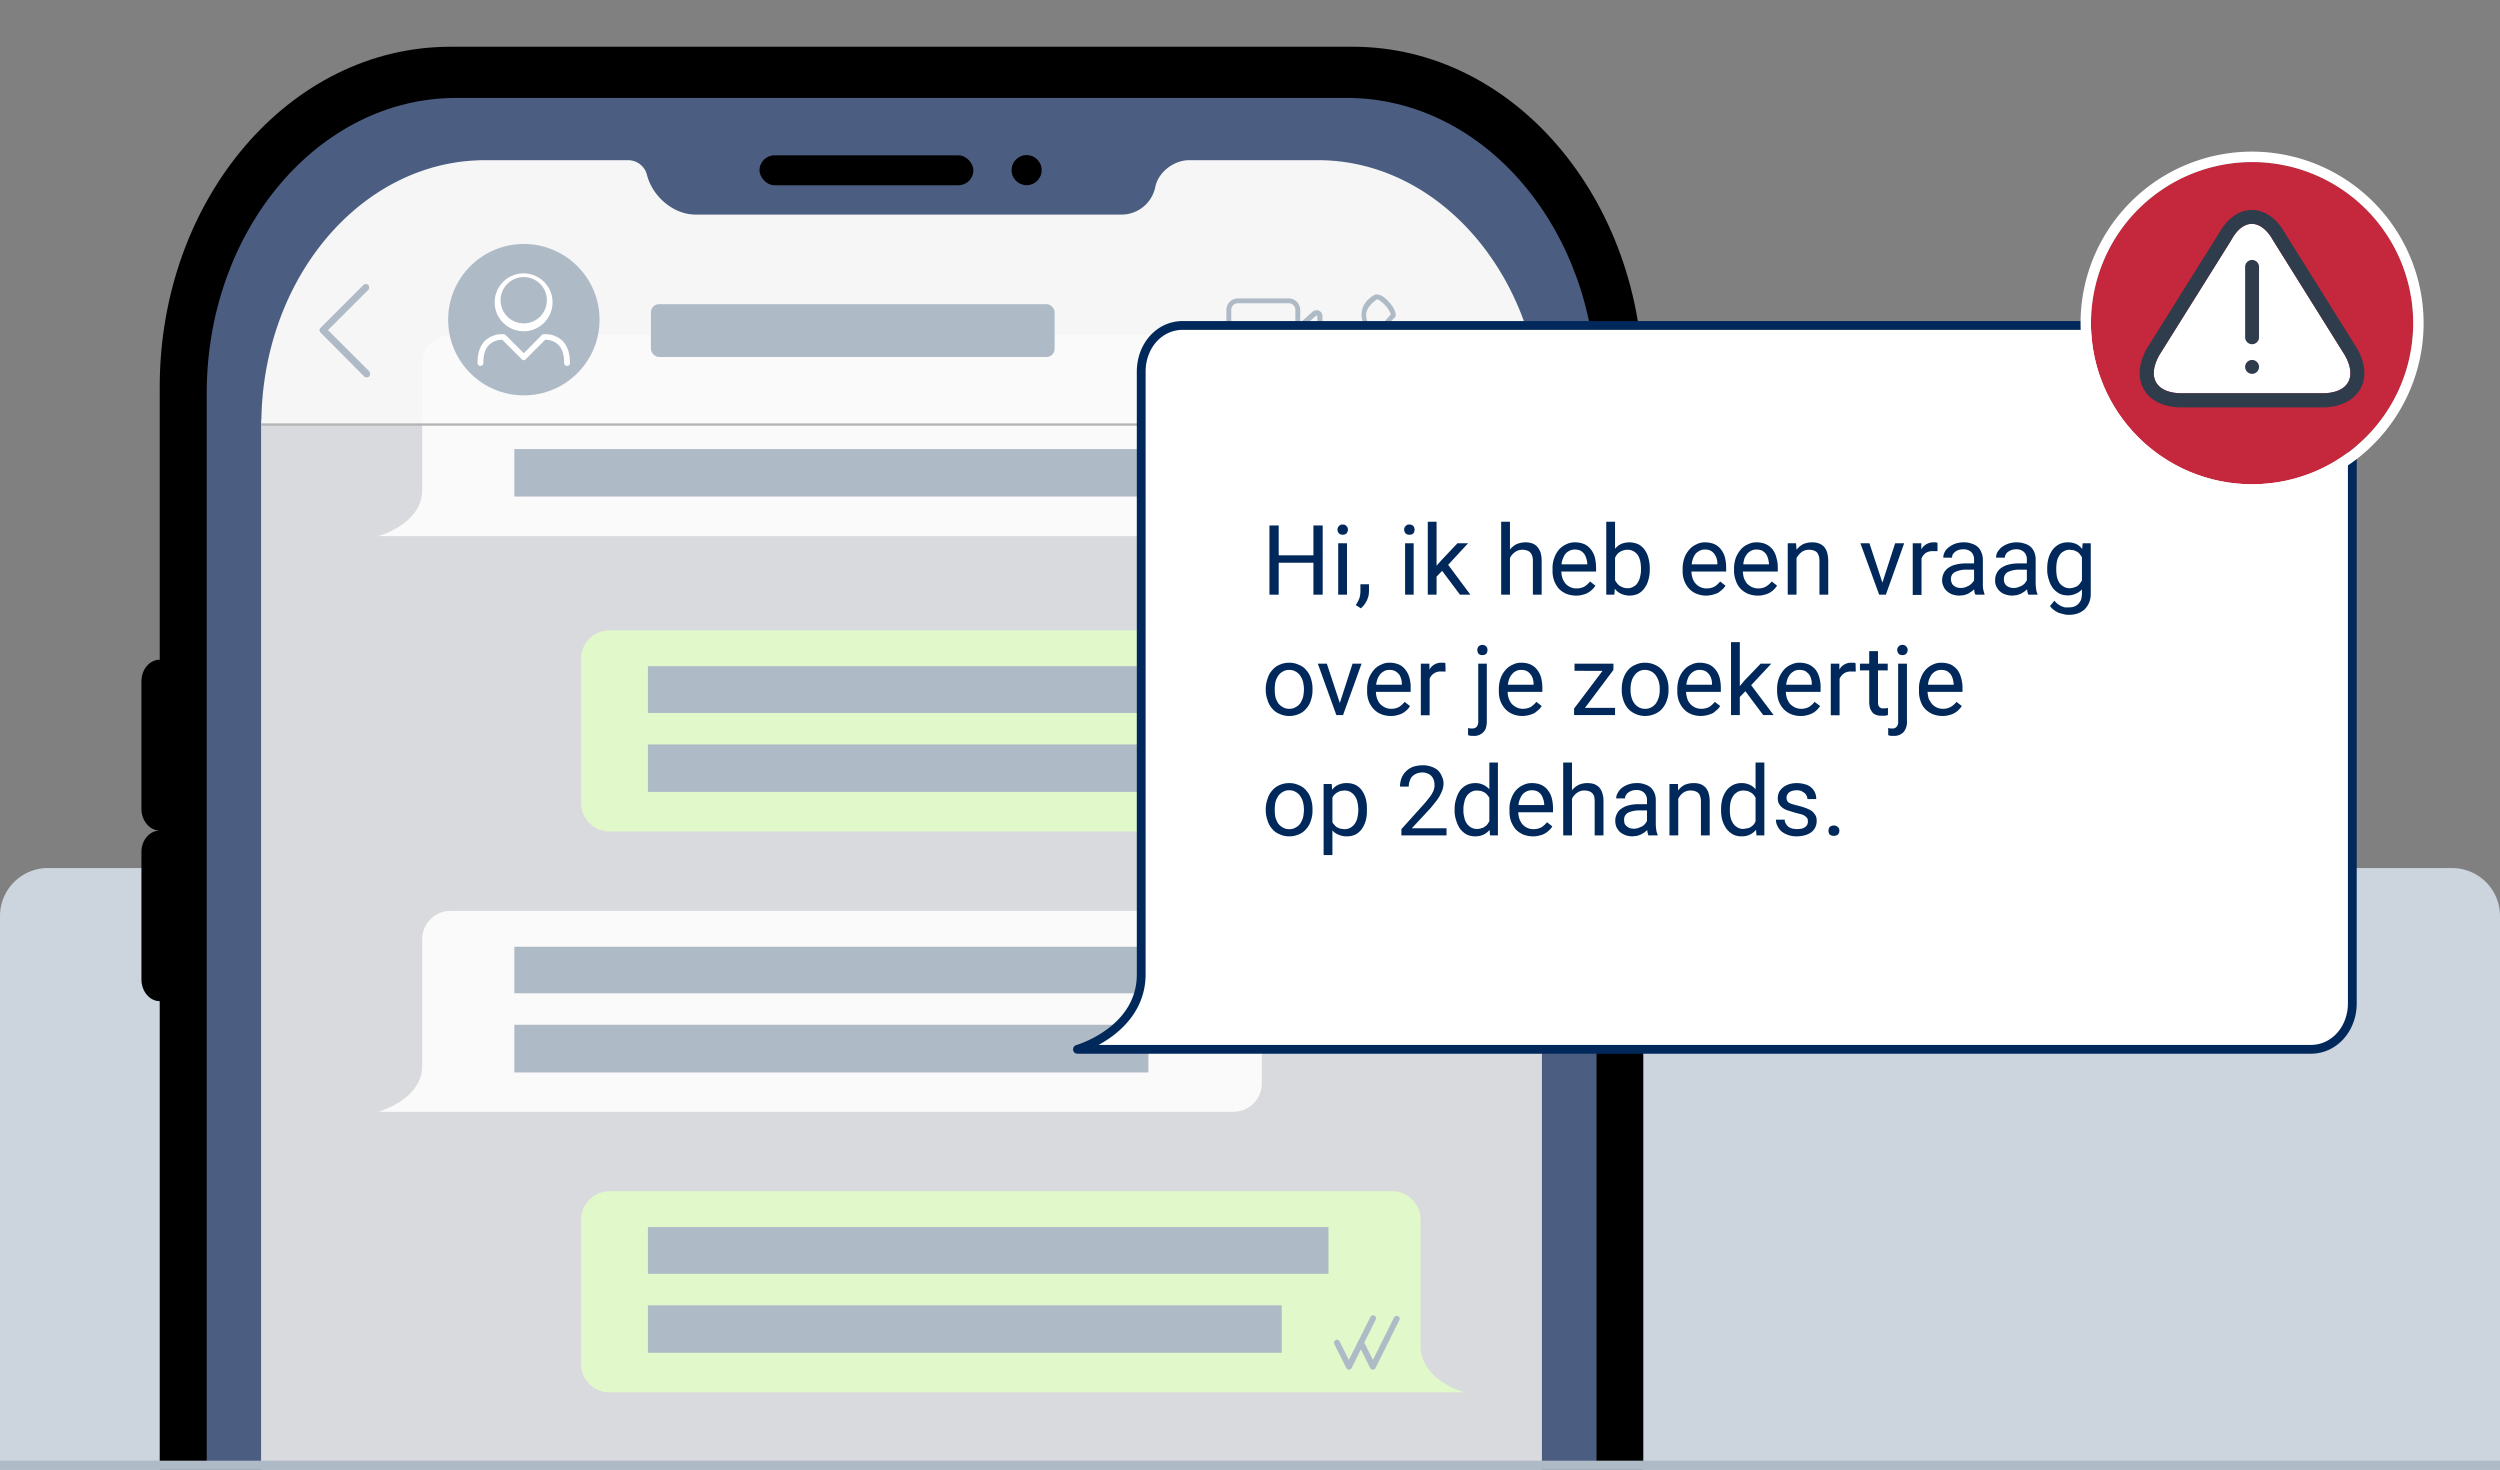 <svg id="Layer_1" data-name="Layer 1" xmlns="http://www.w3.org/2000/svg" viewBox="0 0 1080 635"><rect x="0" y="0" width="1080" height="635" fill="#808080" stroke="none"/><defs><style>.cls-1{fill:#ccd4de;}.cls-2{fill:#4b5d80;}.cls-3{fill:#f2f2f2;}.cls-4{fill:#f6f6f6;}.cls-5{fill:#d9dadd;}.cls-6{fill:#e1f8ca;}.cls-7{fill:#afbac7;}.cls-8{fill:#fafafa;}.cls-12,.cls-9{fill:#fff;}.cls-15,.cls-9{fill-rule:evenodd;}.cls-10{fill:none;}.cls-11{fill:#b3b3b3;}.cls-13{fill:#00285a;}.cls-14{fill:#c5283d;}.cls-15{fill:#2f3c4c;}</style></defs><path class="cls-1" d="M20.7,375H1059.3a20.7,20.7,0,0,1,20.7,20.7V635a0,0,0,0,1,0,0H0a0,0,0,0,1,0,0V395.7A20.7,20.7,0,0,1,20.7,375Z"/><path d="M709.9,635V423c4.4,0,8-4.2,8-9.3V294.3c0-5.2-3.6-9.3-8-9.3V167.2c0-81.2-56.1-147-125.4-147h-390C125.1,20.2,69,86,69,167.2V285c-4.3,0-7.9,4.1-7.9,9.3v55.2c0,5.1,3.6,9.3,7.9,9.3-4.3,0-7.9,4.1-7.9,9.2v55.2c0,5.1,3.6,9.3,7.9,9.3V635"/><path class="cls-2" d="M689.7,633V169.9c0-70.5-48.3-127.6-107.9-127.6H197.1c-59.5,0-107.8,57.1-107.8,127.6V633"/><rect x="328.1" y="67.1" width="92.4" height="12.94" rx="6.5"/><circle cx="443.5" cy="73.5" r="6.5"/><rect class="cls-3" x="112.9" y="181.4" width="553.1" height="451.6"/><path class="cls-4" d="M389.5,92.7h-89c-9.6,0-18.6-7.8-21-17.1a8.4,8.4,0,0,0-8.2-6.4H209.6c-53.4,0-96.7,51.1-96.7,114.3H666.1c0-62.9-43.6-114.3-96.7-114.3H513.7c-6.5,0-13.3,5.1-14.6,11.5a14.9,14.9,0,0,1-14.5,12H389.5"/><rect class="cls-5" x="112.9" y="183.4" width="553.1" height="451.58"/><path class="cls-6" d="M613.7,339.1V284.7a12.2,12.2,0,0,0-12.4-12.4H263.5A12.3,12.3,0,0,0,251,284.7v62.1a12.4,12.4,0,0,0,12.5,12.4H632.8S613.7,354.2,613.7,339.1Z"/><path class="cls-7" d="M573.9,287.8h-294V308h294Z"/><path class="cls-7" d="M553.7,321.6H279.9v20.5H553.7Z"/><path class="cls-7" d="M582.7,349.3a1.2,1.2,0,0,1-1.1-.7l-5.2-10.3a1.3,1.3,0,0,1,.6-1.7,1.2,1.2,0,0,1,1.7.5l4,8.1,9.2-18.4a1.3,1.3,0,0,1,2.3,1.2l-10.3,20.6A1.2,1.2,0,0,1,582.7,349.3Z"/><path class="cls-7" d="M593.1,349.3a1.2,1.2,0,0,1-1.2-.7l-5.1-10.3a1.2,1.2,0,0,1,.5-1.7,1.3,1.3,0,0,1,1.8.5l4,8.1,9.1-18.4a1.3,1.3,0,0,1,1.8-.5,1.2,1.2,0,0,1,.5,1.7l-10.3,20.6A1.1,1.1,0,0,1,593.1,349.3Z"/><path class="cls-6" d="M613.7,581.4V527a12.3,12.3,0,0,0-12.4-12.4H263.5A12.4,12.4,0,0,0,251,527v62.1a12.3,12.3,0,0,0,12.5,12.4H632.8S613.7,596.5,613.7,581.4Z"/><path class="cls-7" d="M573.9,530.1h-294v20.2h294Z"/><path class="cls-7" d="M553.7,563.9H279.9v20.5H553.7Z"/><path class="cls-7" d="M582.7,591.7a1.4,1.4,0,0,1-1.1-.7l-5.2-10.4a1.3,1.3,0,0,1,.6-1.7,1.2,1.2,0,0,1,1.7.6l4,8,9.2-18.3a1.3,1.3,0,1,1,2.3,1.1L583.9,591A1.4,1.4,0,0,1,582.7,591.7Z"/><path class="cls-7" d="M593.1,591.7a1.4,1.4,0,0,1-1.2-.7l-5.1-10.4a1.2,1.2,0,0,1,.5-1.7,1.3,1.3,0,0,1,1.8.6l4,8,9.1-18.3a1.3,1.3,0,0,1,1.8-.6,1.2,1.2,0,0,1,.5,1.7L594.2,591A1.2,1.2,0,0,1,593.1,591.7Z"/><path class="cls-8" d="M182.4,460.2V405.9a12.2,12.2,0,0,1,12.4-12.4H532.7a12.3,12.3,0,0,1,12.4,12.4v62a12.3,12.3,0,0,1-12.4,12.4H163.3S182.4,475.3,182.4,460.2Z"/><path class="cls-7" d="M516.2,409h-294v20.1h294Z"/><path class="cls-7" d="M496.1,442.7H222.2v20.6H496.1Z"/><path class="cls-8" d="M182.4,211.5V157.1a12.2,12.2,0,0,1,12.4-12.4H532.7a12.3,12.3,0,0,1,12.4,12.4v62.1a12.3,12.3,0,0,1-12.4,12.4H163.3S182.4,226.6,182.4,211.5Z"/><path class="cls-7" d="M496.1,194H222.2v20.5H496.1Z"/><circle class="cls-7" cx="226.3" cy="138.1" r="32.7"/><path class="cls-7" d="M158.4,163a1.5,1.5,0,0,1-1.1-.4l-18.8-18.9a1.4,1.4,0,0,1,0-2.1L157.1,123a1.5,1.5,0,0,1,2.1,2.1l-17.5,17.5,17.8,17.8a1.8,1.8,0,0,1,0,2.2A1.5,1.5,0,0,1,158.4,163Z"/><rect class="cls-7" x="281.2" y="131.4" width="174.4" height="22.81" rx="3.5"/><path class="cls-7" d="M569.8,134.2a2.7,2.7,0,0,0-2.7.4l-5.4,4.8v-5.5a5,5,0,0,0-5-5H534.8a5,5,0,0,0-5,5v18.3a5,5,0,0,0,5,5h21.9a5,5,0,0,0,5-5v-6.4l5.4,5.1a2.4,2.4,0,0,0,1.7.6,2,2,0,0,0,1-.2,2.4,2.4,0,0,0,1.5-2.3V136.5A2.6,2.6,0,0,0,569.8,134.2Zm-10.2,18a2.9,2.9,0,0,1-2.9,2.9H534.8a2.9,2.9,0,0,1-2.9-2.9V133.9a2.9,2.9,0,0,1,2.9-2.9h21.9a2.9,2.9,0,0,1,2.9,2.9Zm9.5-3.2a.5.5,0,0,1-.2.4h-.4l-6.4-6.1a.9.9,0,0,1-.3-.6.6.6,0,0,1,.3-.6l6.4-5.7h.4c.1,0,.2.1.2.3Z"/><path class="cls-7" d="M619.7,151.9v-.4l-.3-.7h0a.4.4,0,0,0-.1-.3,7,7,0,0,0-.8-1.4c-1.8-2.4-5.8-5.7-8.4-5.2l-.5.2-2,2.1c-1.1.3-2.8-.5-4.5-2l-.3-.3-.3-.3c-1.5-1.6-2.3-3.4-2-4.4l2.1-2.1.3-.5c.5-2.5-2.8-6.6-5.3-8.4l-1.4-.8h-.3l-.7-.2h-.5a1.3,1.3,0,0,0-.9.2c-3.2,1.8-5.1,4.3-5.5,7.2a3.7,3.7,0,0,0-.1,1.1v.3c0,2.9,1.5,6.1,4.4,9.8h0l.6.7.5.6a.3.3,0,0,1,.1.2,35,35,0,0,0,2.7,2.8h.1a35.8,35.8,0,0,0,2.9,2.7v.2l.6.4.8.6h0c3.7,2.9,6.9,4.3,9.8,4.3h1.5c2.9-.4,5.3-2.2,7.1-5.4a1.7,1.7,0,0,0,.3-1Zm-15.8,2h-.1l-.5-.4-.6-.4h-.1l-4.7-4.2a52.7,52.7,0,0,1-4.1-4.7h-.1l-.4-.5-.4-.6h0c-1.8-2.6-2.7-4.9-2.7-7v-.3c.2-2.9,2.4-4.8,4.6-6.5h0c.4,0,1.2.4,2.5,1.5a13.5,13.5,0,0,1,3.6,5l-.3.2c-.6.8-1.8,2.1-1.9,2.2s-.2.2-.2.4c-.8,2.1.9,4.9,2.9,7s5,3.7,7,3l.4-.3,2.4-2.1a11.3,11.3,0,0,1,5,3.6c1.1,1.2,1.5,2,1.5,2.4h0c-1.7,2.3-3.6,4.4-6.5,4.6h-.3A13.5,13.5,0,0,1,603.9,153.9Z"/><path class="cls-9" d="M226.3,143.1a12.5,12.5,0,1,1,12.4-12.4A12.5,12.5,0,0,1,226.3,143.1Zm18.7,15a1.3,1.3,0,0,1-1.3-1.3c0-3.7-.9-6.5-2.8-8.1a7.9,7.9,0,0,0-5.4-1.9l-8.4,8.4a1.1,1.1,0,0,1-1.7,0l-8.4-8.4a7.9,7.9,0,0,0-5.4,1.9c-1.9,1.6-2.8,4.4-2.8,8.1a1.3,1.3,0,0,1-1.3,1.3,1.3,1.3,0,0,1-1.2-1.3c0-4.5,1.2-7.9,3.7-10a10.7,10.7,0,0,1,7.7-2.4.9.9,0,0,1,.7.3l7.9,7.9,7.8-7.9a1.1,1.1,0,0,1,.7-.3,10.7,10.7,0,0,1,7.7,2.4c2.5,2.1,3.7,5.5,3.7,10A1.2,1.2,0,0,1,245,158.1Zm-28.7-27.4a10,10,0,1,1,19.9,0,10,10,0,0,1-19.9,0Z"/><rect class="cls-10" width="1080" height="635"/><rect class="cls-7" y="631" width="1080" height="4"/><rect class="cls-11" x="112.9" y="182.9" width="544.5" height="1"/><path class="cls-12" d="M493,421V160.6c0-11.3,7.8-20,17.9-20H998.3c10.1,0,17.9,8.7,17.9,20V433.4c0,11.2-7.8,19.9-17.9,19.9H465.4S493,445.3,493,421Z"/><path class="cls-13" d="M998.3,455.2H465.4a1.8,1.8,0,0,1-1.8-1.6,1.9,1.9,0,0,1,1.3-2.1,47.8,47.8,0,0,0,13.3-6.8c8.5-6.3,12.9-14.3,12.9-23.7V160.6c0-12.3,8.7-21.9,19.8-21.9H998.3c11.1,0,19.8,9.6,19.8,21.9V433.4C1018.1,445.6,1009.4,455.2,998.3,455.2Zm-523.7-3.8H998.3c9,0,16-7.9,16-18V160.6c0-10.2-7-18.1-16-18.1H510.9c-9,0-16,7.9-16,18.1V421c0,10.5-5.1,19.8-14.6,26.8A53.2,53.2,0,0,1,474.6,451.4Z"/><circle class="cls-14" cx="972.9" cy="139.6" r="69.6"/><path class="cls-12" d="M972.9,70a69.6,69.6,0,1,1-69.6,69.6A69.7,69.7,0,0,1,972.9,70m0-4.5a74.1,74.1,0,1,0,74.1,74.1,74.2,74.2,0,0,0-74.1-74.1Z"/><path class="cls-9" d="M1003.2,169.9c5.4,0,9.3-1.6,11.1-4.6s1.3-7.2-1.3-11.8l-31-49.6c-2.5-4.6-5.9-7.2-9.2-7.2s-6.5,2.5-9,7.2l-31.1,49.7c-2.5,4.6-3,8.7-1.2,11.7s5.7,4.6,11.1,4.6Z"/><path class="cls-15" d="M987.3,101l31,49.6c3.7,6.5,4.1,12.9,1.2,17.7s-8.7,7.7-16.3,7.7H942.6c-7.7,0-13.5-2.7-16.4-7.7s-2.4-11.1,1.2-17.7l31.1-49.7c3.7-6.6,8.8-10.2,14.3-10.2S983.6,94.3,987.3,101Zm15.9,68.9c5.4,0,9.3-1.6,11.1-4.6s1.3-7.2-1.3-11.8l-31-49.6c-2.5-4.6-5.9-7.2-9.2-7.2s-6.5,2.5-9,7.2l-31.1,49.7c-2.5,4.6-3,8.7-1.2,11.7s5.7,4.6,11.1,4.6Zm-30.3-57.6a3,3,0,0,0-3,3.1v30.3a3,3,0,0,0,6,0V115.4A3,3,0,0,0,972.9,112.3Zm-3,46.2a3,3,0,1,1,6,0,3,3,0,0,1-6,0Z"/><path class="cls-13" d="M571.4,256.9h-4V243.1h-15v13.8h-4V227h4v12.9h15V227h4Z"/><path class="cls-13" d="M577.8,228.8a2,2,0,0,1,.6-1.5,1.9,1.9,0,0,1,1.6-.7,1.9,1.9,0,0,1,1.7.7,2,2,0,0,1,.6,1.5,2.5,2.5,0,0,1-.6,1.6,2.2,2.2,0,0,1-1.7.6,2.1,2.1,0,0,1-1.6-.6A2.5,2.5,0,0,1,577.8,228.8Zm4.1,28.1h-3.8V234.7h3.8Z"/><path class="cls-13" d="M591.4,255.4a13.6,13.6,0,0,1-.2,2c-.2.6-.4,1.3-.7,2a17.4,17.4,0,0,1-1.1,1.8,11.7,11.7,0,0,1-1.5,1.6l-2.2-1.4a19.1,19.1,0,0,0,1.5-2.8,10.6,10.6,0,0,0,.5-3.1v-3.1h3.7Z"/><path class="cls-13" d="M606.6,228.8a2,2,0,0,1,.6-1.5,1.9,1.9,0,0,1,1.7-.7,2.1,2.1,0,0,1,1.7.7,2.5,2.5,0,0,1,.5,1.5,3,3,0,0,1-.5,1.6,2.4,2.4,0,0,1-1.7.6,2.2,2.2,0,0,1-1.7-.6A2.5,2.5,0,0,1,606.6,228.8Zm4.1,28.1H607V234.7h3.7Z"/><path class="cls-13" d="M623,246.6l-2.4,2.5v7.8h-3.8V225.4h3.8v19l2.1-2.4,6.9-7.3h4.6l-8.6,9.3,9.6,12.9h-4.5Z"/><path class="cls-13" d="M652.3,237.4a8.9,8.9,0,0,1,2.8-2.3,9.6,9.6,0,0,1,3.8-.8,9.2,9.2,0,0,1,2.9.4,5.5,5.5,0,0,1,2.2,1.4,8.7,8.7,0,0,1,1.5,2.5,14,14,0,0,1,.5,3.8v14.5h-3.8V242.3a6.9,6.9,0,0,0-.3-2.2,3.8,3.8,0,0,0-.9-1.5,3.2,3.2,0,0,0-1.4-.8,5.4,5.4,0,0,0-1.9-.3,5.1,5.1,0,0,0-3.2,1,6.2,6.2,0,0,0-2.2,2.6v15.8h-3.8V225.4h3.8Z"/><path class="cls-13" d="M680.8,257.3a11.6,11.6,0,0,1-4.2-.8,10.2,10.2,0,0,1-3.2-2.2,12.7,12.7,0,0,1-2-3.4,12.1,12.1,0,0,1-.7-4.3v-.9a12.1,12.1,0,0,1,.8-4.8,10.7,10.7,0,0,1,2.1-3.6,9.3,9.3,0,0,1,3.1-2.2,8,8,0,0,1,3.7-.8,10.3,10.3,0,0,1,4.1.8,7.9,7.9,0,0,1,2.8,2.3,9.5,9.5,0,0,1,1.7,3.5,18.8,18.8,0,0,1,.5,4.3v1.7h-15a9.3,9.3,0,0,0,.5,2.9,7.6,7.6,0,0,0,1.3,2.3,6.2,6.2,0,0,0,2,1.5,6,6,0,0,0,2.7.6,7.5,7.5,0,0,0,3.5-.8,10,10,0,0,0,2.4-2.2l2.3,1.8a6.5,6.5,0,0,1-1.3,1.6,8.6,8.6,0,0,1-1.8,1.4,6.9,6.9,0,0,1-2.3.9A9.1,9.1,0,0,1,680.8,257.3Zm-.4-19.9a4.6,4.6,0,0,0-2.1.4,5.7,5.7,0,0,0-1.8,1.2,6.7,6.7,0,0,0-1.2,2,7.7,7.7,0,0,0-.7,2.8h11.1v-.3a7.8,7.8,0,0,0-.4-2.2,7.2,7.2,0,0,0-.9-2,5.6,5.6,0,0,0-1.6-1.4A5.7,5.7,0,0,0,680.4,237.4Z"/><path class="cls-13" d="M712.7,246a15.3,15.3,0,0,1-.6,4.5,10,10,0,0,1-1.7,3.6,7.8,7.8,0,0,1-2.7,2.4,9,9,0,0,1-7.4,0,6.4,6.4,0,0,1-2.7-2.2l-.2,2.6h-3.5V225.4h3.8v11.7a7.5,7.5,0,0,1,2.6-2.1,9.5,9.5,0,0,1,7.4.1,7.5,7.5,0,0,1,2.7,2.3,10,10,0,0,1,1.7,3.6,16.5,16.5,0,0,1,.6,4.6Zm-3.8-.4a15.5,15.5,0,0,0-.3-3.1,8.8,8.8,0,0,0-1-2.6,5.8,5.8,0,0,0-1.8-1.7,5,5,0,0,0-2.7-.7,5.4,5.4,0,0,0-1.9.3,5.2,5.2,0,0,0-1.5.7,4.3,4.3,0,0,0-1.2,1.1,6.4,6.4,0,0,0-.8,1.4v9.6a5.5,5.5,0,0,0,.9,1.4,5.7,5.7,0,0,0,1.1,1.1l1.5.7a5.8,5.8,0,0,0,1.9.3,4.4,4.4,0,0,0,2.6-.7,4.2,4.2,0,0,0,1.8-1.7,6.9,6.9,0,0,0,1-2.5,11.2,11.2,0,0,0,.4-3.2Z"/><path class="cls-13" d="M737.1,257.3a10.8,10.8,0,0,1-4.2-.8,8.3,8.3,0,0,1-3.2-2.2,10.8,10.8,0,0,1-2.1-3.4,12.1,12.1,0,0,1-.7-4.3v-.9a14.2,14.2,0,0,1,.8-4.8,10.9,10.9,0,0,1,2.2-3.6,8.4,8.4,0,0,1,3.1-2.2,7.3,7.3,0,0,1,3.6-.8,10.3,10.3,0,0,1,4.1.8,7.9,7.9,0,0,1,2.8,2.3,9.5,9.5,0,0,1,1.7,3.5,18.8,18.8,0,0,1,.5,4.3v1.7h-15a9.3,9.3,0,0,0,.5,2.9,6.3,6.3,0,0,0,3.3,3.8,6.1,6.1,0,0,0,2.8.6,7.4,7.4,0,0,0,3.4-.8,10,10,0,0,0,2.4-2.2l2.3,1.8a6.5,6.5,0,0,1-1.3,1.6l-1.7,1.4a12.4,12.4,0,0,1-5.3,1.3Zm-.5-19.9a4.6,4.6,0,0,0-2.1.4,7.1,7.1,0,0,0-1.8,1.2,6.7,6.7,0,0,0-1.2,2,10.4,10.4,0,0,0-.7,2.8h11.1v-.3a7.8,7.8,0,0,0-.3-2.2,7.5,7.5,0,0,0-1-2,5.6,5.6,0,0,0-1.6-1.4A5.4,5.4,0,0,0,736.6,237.4Z"/><path class="cls-13" d="M759.3,257.3a11.6,11.6,0,0,1-4.2-.8,10.2,10.2,0,0,1-3.2-2.2,9,9,0,0,1-2-3.4,12.2,12.2,0,0,1-.8-4.3v-.9a14.2,14.2,0,0,1,.8-4.8,12.8,12.8,0,0,1,2.2-3.6,8.4,8.4,0,0,1,3.1-2.2,7.8,7.8,0,0,1,3.6-.8,10,10,0,0,1,4.1.8,8.2,8.2,0,0,1,2.9,2.3,9.4,9.4,0,0,1,1.6,3.5,14.4,14.4,0,0,1,.6,4.3v1.7H752.9a13.5,13.5,0,0,0,.5,2.9,10.5,10.5,0,0,0,1.3,2.3,8,8,0,0,0,2.1,1.5,6,6,0,0,0,2.7.6,6.8,6.8,0,0,0,3.4-.8,10.4,10.4,0,0,0,2.5-2.2l2.3,1.8a10.1,10.1,0,0,1-1.3,1.6,8.6,8.6,0,0,1-1.8,1.4,7.9,7.9,0,0,1-2.3.9A9.5,9.5,0,0,1,759.3,257.3Zm-.5-19.9a5.2,5.2,0,0,0-2.1.4A6.6,6.6,0,0,0,755,239a9.9,9.9,0,0,0-1.3,2,10.6,10.6,0,0,0-.6,2.8h11.1v-.3a14.3,14.3,0,0,0-.4-2.2,7.2,7.2,0,0,0-.9-2,7.3,7.3,0,0,0-1.6-1.4A6.2,6.2,0,0,0,758.8,237.4Z"/><path class="cls-13" d="M775.9,234.7l.2,2.8a9.2,9.2,0,0,1,2.8-2.4,9.6,9.6,0,0,1,3.8-.8,8.5,8.5,0,0,1,2.9.4,5.9,5.9,0,0,1,2.3,1.4,6.8,6.8,0,0,1,1.4,2.5,14,14,0,0,1,.5,3.8v14.5H786V242.3a6.9,6.9,0,0,0-.3-2.2,5.3,5.3,0,0,0-.8-1.5,3.9,3.9,0,0,0-1.4-.8,5.8,5.8,0,0,0-1.9-.3,5.2,5.2,0,0,0-3.3,1,8,8,0,0,0-2.2,2.6v15.8h-3.8V234.7Z"/><path class="cls-13" d="M813.2,251.7l5.5-17h3.9l-7.9,22.2h-2.9l-8.1-22.2h3.9Z"/><path class="cls-13" d="M837,238.1h-1.9a5.3,5.3,0,0,0-3.2.8,5.8,5.8,0,0,0-1.8,2.3v15.8h-3.8V234.7H830v2.6a5.8,5.8,0,0,1,2.2-2.2,5.9,5.9,0,0,1,3.1-.8h1l.7.2Z"/><path class="cls-13" d="M853.4,256.9a3,3,0,0,1-.4-1c-.1-.5-.1-.9-.2-1.3a6.3,6.3,0,0,1-1.2,1l-1.4.9-1.7.6-2,.2a10.1,10.1,0,0,1-3.1-.5,7.4,7.4,0,0,1-2.3-1.4,5.1,5.1,0,0,1-1.5-2.1,5.5,5.5,0,0,1-.6-2.6,7.4,7.4,0,0,1,.7-3.1,6.3,6.3,0,0,1,2-2.3,9.4,9.4,0,0,1,3.2-1.4,17,17,0,0,1,4.1-.5h3.8v-1.7a4.4,4.4,0,0,0-1.2-3.2,4.8,4.8,0,0,0-3.5-1.2,6.4,6.4,0,0,0-2,.3,5.3,5.3,0,0,0-1.5.8,5.2,5.2,0,0,0-1,1.1,3.2,3.2,0,0,0-.3,1.4h-3.8a5.3,5.3,0,0,1,.6-2.4,6,6,0,0,1,1.8-2.1,10,10,0,0,1,2.7-1.5,10.6,10.6,0,0,1,3.7-.6,8.8,8.8,0,0,1,3.3.5,7.1,7.1,0,0,1,2.6,1.3,5.9,5.9,0,0,1,1.7,2.4,7.9,7.9,0,0,1,.7,3.2v10.4a18.5,18.5,0,0,0,.1,2.3c.2.8.4,1.6.6,2.2v.3Zm-6.3-2.9a6.3,6.3,0,0,0,1.9-.3l1.6-.7a6.9,6.9,0,0,0,1.3-1.1,4.7,4.7,0,0,0,.9-1.2v-4.6h-3.2a11,11,0,0,0-5,1,3.3,3.3,0,0,0-1.8,3.1,4,4,0,0,0,.3,1.5,2.5,2.5,0,0,0,.8,1.2,5.7,5.7,0,0,0,1.3.8A5.4,5.4,0,0,0,847.1,254Z"/><path class="cls-13" d="M876.2,256.9l-.3-1a6.9,6.9,0,0,1-.2-1.3l-1.2,1-1.5.9-1.7.6-1.9.2a9.6,9.6,0,0,1-3.1-.5,6.4,6.4,0,0,1-3.9-3.5,5.5,5.5,0,0,1-.5-2.6,6.2,6.2,0,0,1,.7-3.1,5.5,5.5,0,0,1,2-2.3,8.9,8.9,0,0,1,3.1-1.4,17,17,0,0,1,4.1-.5h3.8v-1.7a4.4,4.4,0,0,0-1.2-3.2,4.6,4.6,0,0,0-3.5-1.2,5.4,5.4,0,0,0-1.9.3,5.3,5.3,0,0,0-1.5.8,2.6,2.6,0,0,0-1,1.1,2.3,2.3,0,0,0-.4,1.4h-3.8a5.3,5.3,0,0,1,.6-2.4,9.1,9.1,0,0,1,1.8-2.1,10.6,10.6,0,0,1,2.8-1.5,10.5,10.5,0,0,1,3.6-.6,9.7,9.7,0,0,1,3.4.5,7.1,7.1,0,0,1,2.6,1.3,7,7,0,0,1,1.7,2.4,7.9,7.9,0,0,1,.6,3.2v10.4a19.5,19.5,0,0,0,.2,2.3,7.1,7.1,0,0,0,.6,2.2v.3Zm-6.3-2.9a5.8,5.8,0,0,0,1.9-.3l1.7-.7a6.9,6.9,0,0,0,1.3-1.1l.8-1.2v-4.6h-3.2a11.3,11.3,0,0,0-5,1,3.3,3.3,0,0,0-1.7,3.1,3.9,3.9,0,0,0,.2,1.5,3.6,3.6,0,0,0,.8,1.2,4.7,4.7,0,0,0,1.4.8A4.8,4.8,0,0,0,869.9,254Z"/><path class="cls-13" d="M884.4,245.6a16.5,16.5,0,0,1,.6-4.6,12.1,12.1,0,0,1,1.8-3.6,8.9,8.9,0,0,1,2.8-2.3,8,8,0,0,1,3.6-.8,8.7,8.7,0,0,1,3.7.7,6.8,6.8,0,0,1,2.6,2.2l.2-2.5h3.5v21.7a9.4,9.4,0,0,1-.7,3.9,8.6,8.6,0,0,1-1.9,2.9,9.2,9.2,0,0,1-3,1.8,11.6,11.6,0,0,1-3.8.6,7.1,7.1,0,0,1-2-.2l-2.3-.6a11.3,11.3,0,0,1-2.1-1.2,7.7,7.7,0,0,1-1.8-1.8l1.9-2.3A10.6,10.6,0,0,0,889,261l1.5.9,1.5.5h1.5a8.8,8.8,0,0,0,2.4-.3,5.2,5.2,0,0,0,1.9-1.2,5.7,5.7,0,0,0,1.2-1.8,10.1,10.1,0,0,0,.4-2.6v-1.9a7.4,7.4,0,0,1-2.7,1.9,7.8,7.8,0,0,1-3.5.7,8,8,0,0,1-3.6-.8,9.2,9.2,0,0,1-2.8-2.4,12,12,0,0,1-1.7-3.6,12.5,12.5,0,0,1-.7-4.5Zm3.9.4a16.6,16.6,0,0,0,.3,3.2,9.3,9.3,0,0,0,1,2.5,5.2,5.2,0,0,0,1.9,1.7,4.4,4.4,0,0,0,2.6.7,4.8,4.8,0,0,0,1.8-.3,6.7,6.7,0,0,0,1.5-.6,5.7,5.7,0,0,0,1.1-1.1l.9-1.3V240.7l-.9-1.3a5.2,5.2,0,0,0-1.1-1l-1.5-.7-1.8-.2a4.4,4.4,0,0,0-2.6.7,4.2,4.2,0,0,0-1.8,1.7,6.8,6.8,0,0,0-1.1,2.6,15.5,15.5,0,0,0-.3,3.1Z"/><path class="cls-13" d="M546.8,297.6a13.3,13.3,0,0,1,.8-4.5,9.1,9.1,0,0,1,2-3.6,7.9,7.9,0,0,1,3.1-2.3,9.9,9.9,0,0,1,4.2-.9,9.3,9.3,0,0,1,4.2.9,7.5,7.5,0,0,1,3.2,2.3,9.1,9.1,0,0,1,2,3.6,13.3,13.3,0,0,1,.7,4.5v.4a12.9,12.9,0,0,1-.7,4.5,9.1,9.1,0,0,1-2,3.6,7.9,7.9,0,0,1-3.1,2.3,9.9,9.9,0,0,1-4.2.9,9.3,9.3,0,0,1-4.2-.9,7.5,7.5,0,0,1-3.2-2.3,9.1,9.1,0,0,1-2-3.6,12.9,12.9,0,0,1-.8-4.5Zm3.9.4a16.6,16.6,0,0,0,.3,3.2,10.3,10.3,0,0,0,1.2,2.6,6.5,6.5,0,0,0,2,1.7,5.1,5.1,0,0,0,2.8.7,5,5,0,0,0,2.7-.7,5.5,5.5,0,0,0,2-1.7,10.3,10.3,0,0,0,1.2-2.6,16.5,16.5,0,0,0,.4-3.2v-.4a15.5,15.5,0,0,0-.4-3.1,8.9,8.9,0,0,0-1.2-2.6,5.7,5.7,0,0,0-2-1.8,5.1,5.1,0,0,0-2.8-.7,5,5,0,0,0-2.7.7,5.7,5.7,0,0,0-2,1.8,8.9,8.9,0,0,0-1.2,2.6,15.5,15.5,0,0,0-.3,3.1Z"/><path class="cls-13" d="M578.8,303.7l5.5-17h3.9l-8,22.2h-2.9l-8-22.2h3.9Z"/><path class="cls-13" d="M600.8,309.3a10.8,10.8,0,0,1-4.2-.8,9.1,9.1,0,0,1-3.2-2.2,10.8,10.8,0,0,1-2.1-3.4,12.1,12.1,0,0,1-.7-4.3v-.9a14.2,14.2,0,0,1,.8-4.8,12.8,12.8,0,0,1,2.2-3.6,8.4,8.4,0,0,1,3.1-2.2,7.6,7.6,0,0,1,3.6-.8,10,10,0,0,1,4.1.8,7.1,7.1,0,0,1,2.8,2.3,9.5,9.5,0,0,1,1.7,3.5,14.5,14.5,0,0,1,.5,4.3v1.7h-15a9.3,9.3,0,0,0,.5,2.9,7.6,7.6,0,0,0,1.3,2.3,8,8,0,0,0,2.1,1.5,6,6,0,0,0,2.7.6,7.1,7.1,0,0,0,3.4-.8,10,10,0,0,0,2.4-2.2l2.3,1.8a6.1,6.1,0,0,1-1.2,1.6,12.4,12.4,0,0,1-1.8,1.4,9.2,9.2,0,0,1-2.3.9A9.5,9.5,0,0,1,600.8,309.3Zm-.5-19.9a4.6,4.6,0,0,0-2.1.4,6.6,6.6,0,0,0-1.7,1.2,6.9,6.9,0,0,0-1.3,2,10.4,10.4,0,0,0-.7,2.8h11.1v-.3a7.8,7.8,0,0,0-.3-2.2,7.2,7.2,0,0,0-.9-2,7.9,7.9,0,0,0-1.7-1.4A5.4,5.4,0,0,0,600.3,289.4Z"/><path class="cls-13" d="M624.5,290.1h-1.8a5,5,0,0,0-5.1,3.1v15.8h-3.8V286.7h3.7v2.6a5.7,5.7,0,0,1,5.3-3h.9a1,1,0,0,1,.7.2Z"/><path class="cls-13" d="M642.3,286.7v24.8c0,2.1-.4,3.7-1.4,4.7a5.4,5.4,0,0,1-4.4,1.7h-1.1l-1.2-.3v-3.1l.9.2h.9a2.5,2.5,0,0,0,1.9-.7,3.4,3.4,0,0,0,.7-2.4V286.7Zm-4.1-5.9a2.5,2.5,0,0,1,.5-1.5,2.4,2.4,0,0,1,3.4,0,2.5,2.5,0,0,1,.5,1.5,3,3,0,0,1-.5,1.6,2.4,2.4,0,0,1-1.7.6,2.2,2.2,0,0,1-1.7-.6A3,3,0,0,1,638.2,280.8Z"/><path class="cls-13" d="M657.7,309.3a10.8,10.8,0,0,1-4.2-.8,9.1,9.1,0,0,1-3.2-2.2,10.8,10.8,0,0,1-2.1-3.4,12.1,12.1,0,0,1-.7-4.3v-.9a14.2,14.2,0,0,1,.8-4.8,10.9,10.9,0,0,1,2.2-3.6,8.4,8.4,0,0,1,3.1-2.2,7.3,7.3,0,0,1,3.6-.8,10,10,0,0,1,4.1.8,7.9,7.9,0,0,1,2.8,2.3,9.5,9.5,0,0,1,1.7,3.5,18.8,18.8,0,0,1,.5,4.3v1.7h-15a9.3,9.3,0,0,0,.5,2.9,7.6,7.6,0,0,0,1.3,2.3,8,8,0,0,0,2.1,1.5,6,6,0,0,0,2.7.6,7.4,7.4,0,0,0,3.4-.8,10,10,0,0,0,2.4-2.2L666,305a6.5,6.5,0,0,1-1.3,1.6L663,308a12.4,12.4,0,0,1-5.3,1.3Zm-.5-19.9a4.6,4.6,0,0,0-2.1.4,5.2,5.2,0,0,0-1.7,1.2,6.9,6.9,0,0,0-1.3,2,10.4,10.4,0,0,0-.7,2.8h11.1v-.3a7.8,7.8,0,0,0-.3-2.2,5.4,5.4,0,0,0-1-2,5.6,5.6,0,0,0-1.6-1.4A5.4,5.4,0,0,0,657.2,289.4Z"/><path class="cls-13" d="M684.7,305.8h13v3.1H680v-2.8l12.3-16.3H680.2v-3.1H697v2.7Z"/><path class="cls-13" d="M700.6,297.6a13.3,13.3,0,0,1,.7-4.5,10.5,10.5,0,0,1,2-3.6,8.2,8.2,0,0,1,3.2-2.3,9.3,9.3,0,0,1,4.2-.9,9.9,9.9,0,0,1,4.2.9,9,9,0,0,1,3.2,2.3,10.5,10.5,0,0,1,2,3.6,13.3,13.3,0,0,1,.7,4.5v.4a12.9,12.9,0,0,1-.7,4.5,10.5,10.5,0,0,1-2,3.6,8.2,8.2,0,0,1-3.2,2.3,10.2,10.2,0,0,1-8.4,0,9,9,0,0,1-3.2-2.3,10.5,10.5,0,0,1-2-3.6,12.9,12.9,0,0,1-.7-4.5Zm3.8.4a11.2,11.2,0,0,0,.4,3.2,7.7,7.7,0,0,0,1.2,2.6,6.1,6.1,0,0,0,1.9,1.7,5.1,5.1,0,0,0,2.8.7,5.3,5.3,0,0,0,2.8-.7,6.1,6.1,0,0,0,1.9-1.7,10.3,10.3,0,0,0,1.2-2.6,11.2,11.2,0,0,0,.4-3.2v-.4a10.6,10.6,0,0,0-.4-3.1,8.9,8.9,0,0,0-1.2-2.6,5.8,5.8,0,0,0-4.7-2.5,5.1,5.1,0,0,0-2.8.7,5.4,5.4,0,0,0-1.9,1.8,6.9,6.9,0,0,0-1.2,2.6,10.6,10.6,0,0,0-.4,3.1Z"/><path class="cls-13" d="M734.8,309.3a10.8,10.8,0,0,1-4.2-.8,8.3,8.3,0,0,1-3.2-2.2,10.8,10.8,0,0,1-2.1-3.4,12.1,12.1,0,0,1-.7-4.3v-.9a14.2,14.2,0,0,1,.8-4.8,10.9,10.9,0,0,1,2.2-3.6,8.4,8.4,0,0,1,3.1-2.2,7.3,7.3,0,0,1,3.6-.8,10.3,10.3,0,0,1,4.1.8,7.9,7.9,0,0,1,2.8,2.3,9.5,9.5,0,0,1,1.7,3.5,18.8,18.8,0,0,1,.5,4.3v1.7h-15a9.3,9.3,0,0,0,.5,2.9,6.3,6.3,0,0,0,3.3,3.8,6.4,6.4,0,0,0,2.8.6,7.4,7.4,0,0,0,3.4-.8,10,10,0,0,0,2.4-2.2l2.3,1.8a6.5,6.5,0,0,1-1.3,1.6l-1.7,1.4a12.4,12.4,0,0,1-5.3,1.3Zm-.5-19.9a4.6,4.6,0,0,0-2.1.4,5.2,5.2,0,0,0-1.7,1.2,5.3,5.3,0,0,0-1.3,2,10.4,10.4,0,0,0-.7,2.8h11.1v-.3a7.8,7.8,0,0,0-.3-2.2,5.4,5.4,0,0,0-1-2,5.6,5.6,0,0,0-1.6-1.4A5.4,5.4,0,0,0,734.3,289.4Z"/><path class="cls-13" d="M754,298.6l-2.4,2.5v7.8h-3.8V277.4h3.8v19l2-2.4,7-7.3h4.6l-8.7,9.3,9.7,12.9h-4.5Z"/><path class="cls-13" d="M777.9,309.3a10.8,10.8,0,0,1-4.2-.8,9.1,9.1,0,0,1-3.2-2.2,10.8,10.8,0,0,1-2.1-3.4,14.9,14.9,0,0,1-.7-4.3v-.9a14.2,14.2,0,0,1,.8-4.8,12.8,12.8,0,0,1,2.2-3.6,8.4,8.4,0,0,1,3.1-2.2,7.6,7.6,0,0,1,3.6-.8,10,10,0,0,1,4.1.8,8.2,8.2,0,0,1,2.9,2.3,9.4,9.4,0,0,1,1.6,3.5,14.5,14.5,0,0,1,.5,4.3v1.7h-15a9.3,9.3,0,0,0,.5,2.9,10.5,10.5,0,0,0,1.3,2.3,8,8,0,0,0,2.1,1.5,6,6,0,0,0,2.7.6,7.1,7.1,0,0,0,3.4-.8,10,10,0,0,0,2.4-2.2l2.4,1.8a10.1,10.1,0,0,1-1.3,1.6,8.6,8.6,0,0,1-1.8,1.4,9.2,9.2,0,0,1-2.3.9A9.5,9.5,0,0,1,777.9,309.3Zm-.5-19.9a4.6,4.6,0,0,0-2.1.4,6.6,6.6,0,0,0-1.7,1.2,9.9,9.9,0,0,0-1.3,2,16.3,16.3,0,0,0-.7,2.8h11.1v-.3a7.8,7.8,0,0,0-.3-2.2,7.2,7.2,0,0,0-.9-2,10.7,10.7,0,0,0-1.6-1.4A6.2,6.2,0,0,0,777.4,289.4Z"/><path class="cls-13" d="M801.7,290.1h-1.9a5.3,5.3,0,0,0-3.2.8,6,6,0,0,0-1.9,2.3v15.8h-3.8V286.7h3.7v2.6a5.7,5.7,0,0,1,5.3-3h.9a1.5,1.5,0,0,1,.8.2Z"/><path class="cls-13" d="M811.3,281.3v5.4h4.2v2.9h-4.2v13.8a5.2,5.2,0,0,0,.2,1.4,2.4,2.4,0,0,0,.6.8l.7.4h1.9l.9-.2v3.1l-1.2.3h-1.8a5.8,5.8,0,0,1-1.9-.3,3.7,3.7,0,0,1-1.7-1,7.8,7.8,0,0,1-1.1-1.8,11.1,11.1,0,0,1-.4-2.8V289.6h-4v-2.9h4v-5.4Z"/><path class="cls-13" d="M823.8,286.7v24.8a6.9,6.9,0,0,1-1.4,4.7,5.6,5.6,0,0,1-4.4,1.7h-1.2l-1.1-.3v-3.1l.9.2h.8a2.2,2.2,0,0,0,1.9-.7,3,3,0,0,0,.7-2.4V286.7Zm-4.2-5.9a2,2,0,0,1,.6-1.5,1.9,1.9,0,0,1,1.6-.7,1.9,1.9,0,0,1,1.7.7,2,2,0,0,1,.6,1.5,2.5,2.5,0,0,1-.6,1.6,2.2,2.2,0,0,1-1.7.6,2,2,0,0,1-1.6-.6A2.5,2.5,0,0,1,819.6,280.8Z"/><path class="cls-13" d="M839.1,309.3a11.6,11.6,0,0,1-4.2-.8,10.2,10.2,0,0,1-3.2-2.2,9,9,0,0,1-2-3.4,12.1,12.1,0,0,1-.7-4.3v-.9a12.1,12.1,0,0,1,.8-4.8,10.7,10.7,0,0,1,2.1-3.6,9.3,9.3,0,0,1,3.1-2.2,8,8,0,0,1,3.7-.8,10.7,10.7,0,0,1,4.1.8,8.9,8.9,0,0,1,2.8,2.3,9.4,9.4,0,0,1,1.6,3.5,14.4,14.4,0,0,1,.6,4.3v1.7H832.7a13.5,13.5,0,0,0,.5,2.9,10.9,10.9,0,0,0,1.4,2.3,6.2,6.2,0,0,0,2,1.5,6,6,0,0,0,2.7.6,6.8,6.8,0,0,0,3.4-.8,8.8,8.8,0,0,0,2.5-2.2l2.3,1.8a10.1,10.1,0,0,1-1.3,1.6,8.6,8.6,0,0,1-1.8,1.4,7.9,7.9,0,0,1-2.3.9A9.5,9.5,0,0,1,839.1,309.3Zm-.4-19.9a5.4,5.4,0,0,0-2.2.4,6.6,6.6,0,0,0-1.7,1.2,6.7,6.7,0,0,0-1.2,2,7.7,7.7,0,0,0-.7,2.8H844v-.3a14.3,14.3,0,0,0-.4-2.2,7.2,7.2,0,0,0-.9-2,7.3,7.3,0,0,0-1.6-1.4A6,6,0,0,0,838.7,289.4Z"/><path class="cls-13" d="M546.8,349.6a13.3,13.3,0,0,1,.8-4.5,9.1,9.1,0,0,1,2-3.6,7.9,7.9,0,0,1,3.1-2.3,9.9,9.9,0,0,1,4.2-.9,9.3,9.3,0,0,1,4.2.9,7.5,7.5,0,0,1,3.2,2.3,9.1,9.1,0,0,1,2,3.6,13.3,13.3,0,0,1,.7,4.5v.4a12.9,12.9,0,0,1-.7,4.5,9.1,9.1,0,0,1-2,3.6,7.9,7.9,0,0,1-3.1,2.3,9.9,9.9,0,0,1-4.2.9,9.3,9.3,0,0,1-4.2-.9,7.5,7.5,0,0,1-3.2-2.3,9.1,9.1,0,0,1-2-3.6,12.9,12.9,0,0,1-.8-4.5Zm3.9.4a16.6,16.6,0,0,0,.3,3.2,10.3,10.3,0,0,0,1.2,2.6,6.5,6.5,0,0,0,2,1.7,5.1,5.1,0,0,0,2.8.7,5,5,0,0,0,2.7-.7,5.5,5.5,0,0,0,2-1.7,10.3,10.3,0,0,0,1.2-2.6,16.5,16.5,0,0,0,.4-3.2v-.4a15.5,15.5,0,0,0-.4-3.1,8.9,8.9,0,0,0-1.2-2.6,5.7,5.7,0,0,0-2-1.8,5.1,5.1,0,0,0-2.8-.7,5,5,0,0,0-2.7.7,5.7,5.7,0,0,0-2,1.8,8.9,8.9,0,0,0-1.2,2.6,15.5,15.5,0,0,0-.3,3.1Z"/><path class="cls-13" d="M590.5,350a15.5,15.5,0,0,1-.5,4.5,12,12,0,0,1-1.7,3.6,7.8,7.8,0,0,1-2.7,2.4,8.6,8.6,0,0,1-3.6.8,8.4,8.4,0,0,1-3.7-.7,5.8,5.8,0,0,1-2.7-1.9v10.7h-3.8V338.7h3.5l.2,2.5a6.4,6.4,0,0,1,2.7-2.2,8.4,8.4,0,0,1,3.7-.7,8.7,8.7,0,0,1,3.7.8,7.5,7.5,0,0,1,2.7,2.3A12,12,0,0,1,590,345a16.6,16.6,0,0,1,.5,4.6Zm-3.7-.4a15.5,15.5,0,0,0-.4-3.1,6.8,6.8,0,0,0-1.1-2.6,5.8,5.8,0,0,0-1.8-1.7,5,5,0,0,0-2.7-.7l-1.8.2-1.4.7a4.8,4.8,0,0,0-1.1.9,3.8,3.8,0,0,0-.9,1.3v10.6a4.7,4.7,0,0,0,.9,1.2,5.2,5.2,0,0,0,1.1,1l1.4.6,1.8.2a5,5,0,0,0,2.7-.7,5.8,5.8,0,0,0,1.8-1.7,7.6,7.6,0,0,0,1.1-2.6,16.5,16.5,0,0,0,.4-3.2Z"/><path class="cls-13" d="M624.9,360.9H605.4v-2.7l9.8-10.9c.9-1,1.6-1.9,2.2-2.7a8.5,8.5,0,0,0,1.4-2.1,4.7,4.7,0,0,0,.7-1.7,5.2,5.2,0,0,0,.2-1.7,6.6,6.6,0,0,0-.3-2.1,4.8,4.8,0,0,0-1-1.7,3.6,3.6,0,0,0-1.6-1.1,5.4,5.4,0,0,0-2.2-.5,7.2,7.2,0,0,0-2.7.5,5.7,5.7,0,0,0-1.8,1.2,4.9,4.9,0,0,0-1.1,2,6.1,6.1,0,0,0-.4,2.4h-3.8a10.3,10.3,0,0,1,.6-3.5,8.5,8.5,0,0,1,1.9-3,9.3,9.3,0,0,1,3-2,14.3,14.3,0,0,1,4.3-.7,10.6,10.6,0,0,1,3.7.6,8.1,8.1,0,0,1,2.9,1.6,7.8,7.8,0,0,1,1.7,2.6,6.6,6.6,0,0,1,.7,3.2,8.6,8.6,0,0,1-.5,2.7,17.4,17.4,0,0,1-3,5.2l-2.1,2.6-8.1,8.7h15Z"/><path class="cls-13" d="M628.4,349.6a13.5,13.5,0,0,1,.7-4.6,12,12,0,0,1,1.7-3.6,8.9,8.9,0,0,1,2.8-2.3,8.6,8.6,0,0,1,3.6-.8,7.8,7.8,0,0,1,3.5.7,7.3,7.3,0,0,1,2.7,2V329.4h3.7v31.5h-3.4l-.2-2.4a7.9,7.9,0,0,1-2.7,2.1,8.4,8.4,0,0,1-3.7.7,8.2,8.2,0,0,1-3.5-.8,9.2,9.2,0,0,1-2.8-2.4,12,12,0,0,1-1.7-3.6,12.5,12.5,0,0,1-.7-4.5Zm3.8.4a11.2,11.2,0,0,0,.4,3.2,6.9,6.9,0,0,0,1,2.5,5.8,5.8,0,0,0,1.8,1.7,5,5,0,0,0,2.7.7,4.8,4.8,0,0,0,1.8-.3,3.5,3.5,0,0,0,1.4-.6,5.8,5.8,0,0,0,1.2-1l.9-1.4V344.6l-.9-1.2a5.2,5.2,0,0,0-1.1-1l-1.5-.7-1.8-.2a5,5,0,0,0-2.7.7,5.8,5.8,0,0,0-1.8,1.7,6.7,6.7,0,0,0-1,2.6,10.6,10.6,0,0,0-.4,3.1Z"/><path class="cls-13" d="M662.2,361.3a11.6,11.6,0,0,1-4.2-.8,10.2,10.2,0,0,1-3.2-2.2,12.7,12.7,0,0,1-2-3.4,12.1,12.1,0,0,1-.7-4.3v-.9a12.1,12.1,0,0,1,.8-4.8,10.7,10.7,0,0,1,2.1-3.6,9.3,9.3,0,0,1,3.1-2.2,8,8,0,0,1,3.7-.8,10.3,10.3,0,0,1,4.1.8,7.9,7.9,0,0,1,2.8,2.3,9.5,9.5,0,0,1,1.7,3.5,18.8,18.8,0,0,1,.5,4.3v1.7h-15a9.3,9.3,0,0,0,.5,2.9,7.6,7.6,0,0,0,1.3,2.3,6.2,6.2,0,0,0,2,1.5,6,6,0,0,0,2.7.6,7.5,7.5,0,0,0,3.5-.8,10,10,0,0,0,2.4-2.2l2.3,1.8a6.5,6.5,0,0,1-1.3,1.6,8.6,8.6,0,0,1-1.8,1.4,6.9,6.9,0,0,1-2.3.9A9.5,9.5,0,0,1,662.2,361.3Zm-.4-19.9a4.6,4.6,0,0,0-2.1.4,5.7,5.7,0,0,0-1.8,1.2,6.7,6.7,0,0,0-1.2,2,7.7,7.7,0,0,0-.7,2.8h11.1v-.3a7.8,7.8,0,0,0-.4-2.2,7.2,7.2,0,0,0-.9-2,5.6,5.6,0,0,0-1.6-1.4A5.7,5.7,0,0,0,661.8,341.4Z"/><path class="cls-13" d="M679.1,341.4a8.9,8.9,0,0,1,2.8-2.3,9.1,9.1,0,0,1,3.7-.8,9.5,9.5,0,0,1,3,.4,6.4,6.4,0,0,1,2.2,1.4,6.8,6.8,0,0,1,1.4,2.5,10.9,10.9,0,0,1,.5,3.8v14.5h-3.8V346.3a12.7,12.7,0,0,0-.2-2.2,3.8,3.8,0,0,0-.9-1.5,3.2,3.2,0,0,0-1.4-.8,5.4,5.4,0,0,0-1.9-.3,5.1,5.1,0,0,0-3.2,1,6.2,6.2,0,0,0-2.2,2.6v15.8h-3.8V329.4h3.8Z"/><path class="cls-13" d="M712.1,360.9l-.3-1a6.9,6.9,0,0,1-.2-1.3l-1.2,1-1.5.9-1.7.6-1.9.2a9.6,9.6,0,0,1-3.1-.5,9.5,9.5,0,0,1-2.4-1.4,8,8,0,0,1-1.5-2.1,7.1,7.1,0,0,1-.5-2.6,6.2,6.2,0,0,1,.7-3.1,5.5,5.5,0,0,1,2-2.3,8.9,8.9,0,0,1,3.1-1.4,17.7,17.7,0,0,1,4.1-.5h3.8v-1.7a4.4,4.4,0,0,0-1.2-3.2,4.6,4.6,0,0,0-3.5-1.2,5.8,5.8,0,0,0-1.9.3,5.3,5.3,0,0,0-1.5.8,3.5,3.5,0,0,0-1,1.1,3.3,3.3,0,0,0-.4,1.4h-3.8a4.4,4.4,0,0,1,.7-2.4,6.8,6.8,0,0,1,1.7-2.1,10.5,10.5,0,0,1,6.5-2.1,8.8,8.8,0,0,1,3.3.5,7.1,7.1,0,0,1,2.6,1.3,7,7,0,0,1,1.7,2.4,7.9,7.9,0,0,1,.6,3.2v10.4a19.5,19.5,0,0,0,.2,2.3,7.1,7.1,0,0,0,.6,2.2v.3Zm-6.3-2.9a5.8,5.8,0,0,0,1.9-.3l1.7-.7a6.9,6.9,0,0,0,1.3-1.1l.8-1.2v-4.6h-3.1a11.5,11.5,0,0,0-5.1,1,3.4,3.4,0,0,0-1.7,3.1,7.7,7.7,0,0,0,.2,1.5,2.7,2.7,0,0,0,.9,1.2,4.1,4.1,0,0,0,1.3.8A4.8,4.8,0,0,0,705.8,358Z"/><path class="cls-13" d="M724.9,338.7v2.8a9.2,9.2,0,0,1,2.8-2.4,9.6,9.6,0,0,1,3.8-.8,9.5,9.5,0,0,1,3,.4,6.4,6.4,0,0,1,2.2,1.4,6.8,6.8,0,0,1,1.4,2.5,14,14,0,0,1,.5,3.8v14.5h-3.8V346.3a6.9,6.9,0,0,0-.3-2.2,3.6,3.6,0,0,0-.8-1.5,3.9,3.9,0,0,0-1.4-.8,5.8,5.8,0,0,0-1.9-.3,5.4,5.4,0,0,0-3.3,1,6.7,6.7,0,0,0-2.1,2.6v15.8h-3.8V338.7Z"/><path class="cls-13" d="M743.5,349.6a16.5,16.5,0,0,1,.6-4.6,12.1,12.1,0,0,1,1.8-3.6,8.9,8.9,0,0,1,2.8-2.3,8,8,0,0,1,3.6-.8,7.8,7.8,0,0,1,3.5.7,6.3,6.3,0,0,1,2.6,2V329.4h3.8v31.5h-3.4l-.2-2.4a9,9,0,0,1-2.7,2.1,8.4,8.4,0,0,1-3.7.7,7.8,7.8,0,0,1-3.5-.8,9.2,9.2,0,0,1-2.8-2.4,12.1,12.1,0,0,1-1.8-3.6,15.3,15.3,0,0,1-.6-4.5Zm3.8.4a16.6,16.6,0,0,0,.3,3.2,9.5,9.5,0,0,0,1.1,2.5,5.8,5.8,0,0,0,1.8,1.7,4.7,4.7,0,0,0,2.7.7l1.8-.3a3.5,3.5,0,0,0,1.4-.6,5.8,5.8,0,0,0,1.2-1,6.4,6.4,0,0,0,.8-1.4V344.6a8.3,8.3,0,0,0-.8-1.2,4,4,0,0,0-1.2-1l-1.4-.7-1.8-.2a5,5,0,0,0-2.7.7,5.8,5.8,0,0,0-1.8,1.7,8.9,8.9,0,0,0-1.1,2.6,15.5,15.5,0,0,0-.3,3.1Z"/><path class="cls-13" d="M781,355a4.9,4.9,0,0,0-.1-1.2,3.5,3.5,0,0,0-.8-1,4.9,4.9,0,0,0-1.5-.9l-2.7-.7-3.3-1a8.3,8.3,0,0,1-2.5-1.2,5.5,5.5,0,0,1-1.6-1.8,4.7,4.7,0,0,1-.5-2.4,7,7,0,0,1,.5-2.5,6.8,6.8,0,0,1,1.7-2.1,9.2,9.2,0,0,1,2.6-1.4,11.6,11.6,0,0,1,3.4-.5,12.3,12.3,0,0,1,3.5.5,6.3,6.3,0,0,1,4.9,6.4h-3.8a3.1,3.1,0,0,0-.3-1.3,3.8,3.8,0,0,0-.9-1.3l-1.4-.9a6.4,6.4,0,0,0-2-.3,6.6,6.6,0,0,0-2.1.3,4,4,0,0,0-1.3.7,2.8,2.8,0,0,0-.8,1.1,2.5,2.5,0,0,0-.2,1.2,2.2,2.2,0,0,0,.2,1.1,2.8,2.8,0,0,0,.7.9,8.4,8.4,0,0,0,1.6.7l2.6.7a24.2,24.2,0,0,1,3.5,1.1,11.7,11.7,0,0,1,2.5,1.3,9,9,0,0,1,1.5,1.9,5.3,5.3,0,0,1,.4,2.3,6,6,0,0,1-.6,2.7,5.6,5.6,0,0,1-1.7,2.1,8.4,8.4,0,0,1-2.7,1.3,12.9,12.9,0,0,1-3.5.5,10.4,10.4,0,0,1-6.8-2.2,8.1,8.1,0,0,1-1.7-2.4,5.8,5.8,0,0,1-.6-2.6H771a3.1,3.1,0,0,0,.6,1.9,3.7,3.7,0,0,0,1.2,1.3,5.1,5.1,0,0,0,1.7.7l1.8.2,2-.2a5.2,5.2,0,0,0,1.5-.7,2.8,2.8,0,0,0,.9-1A2.8,2.8,0,0,0,781,355Z"/><path class="cls-13" d="M789.9,358.9a2.5,2.5,0,0,1,.5-1.6,2.7,2.7,0,0,1,3.6,0,2.1,2.1,0,0,1,.6,1.6,2.3,2.3,0,0,1-.6,1.6,3,3,0,0,1-3.6,0A2.8,2.8,0,0,1,789.9,358.9Z"/></svg>